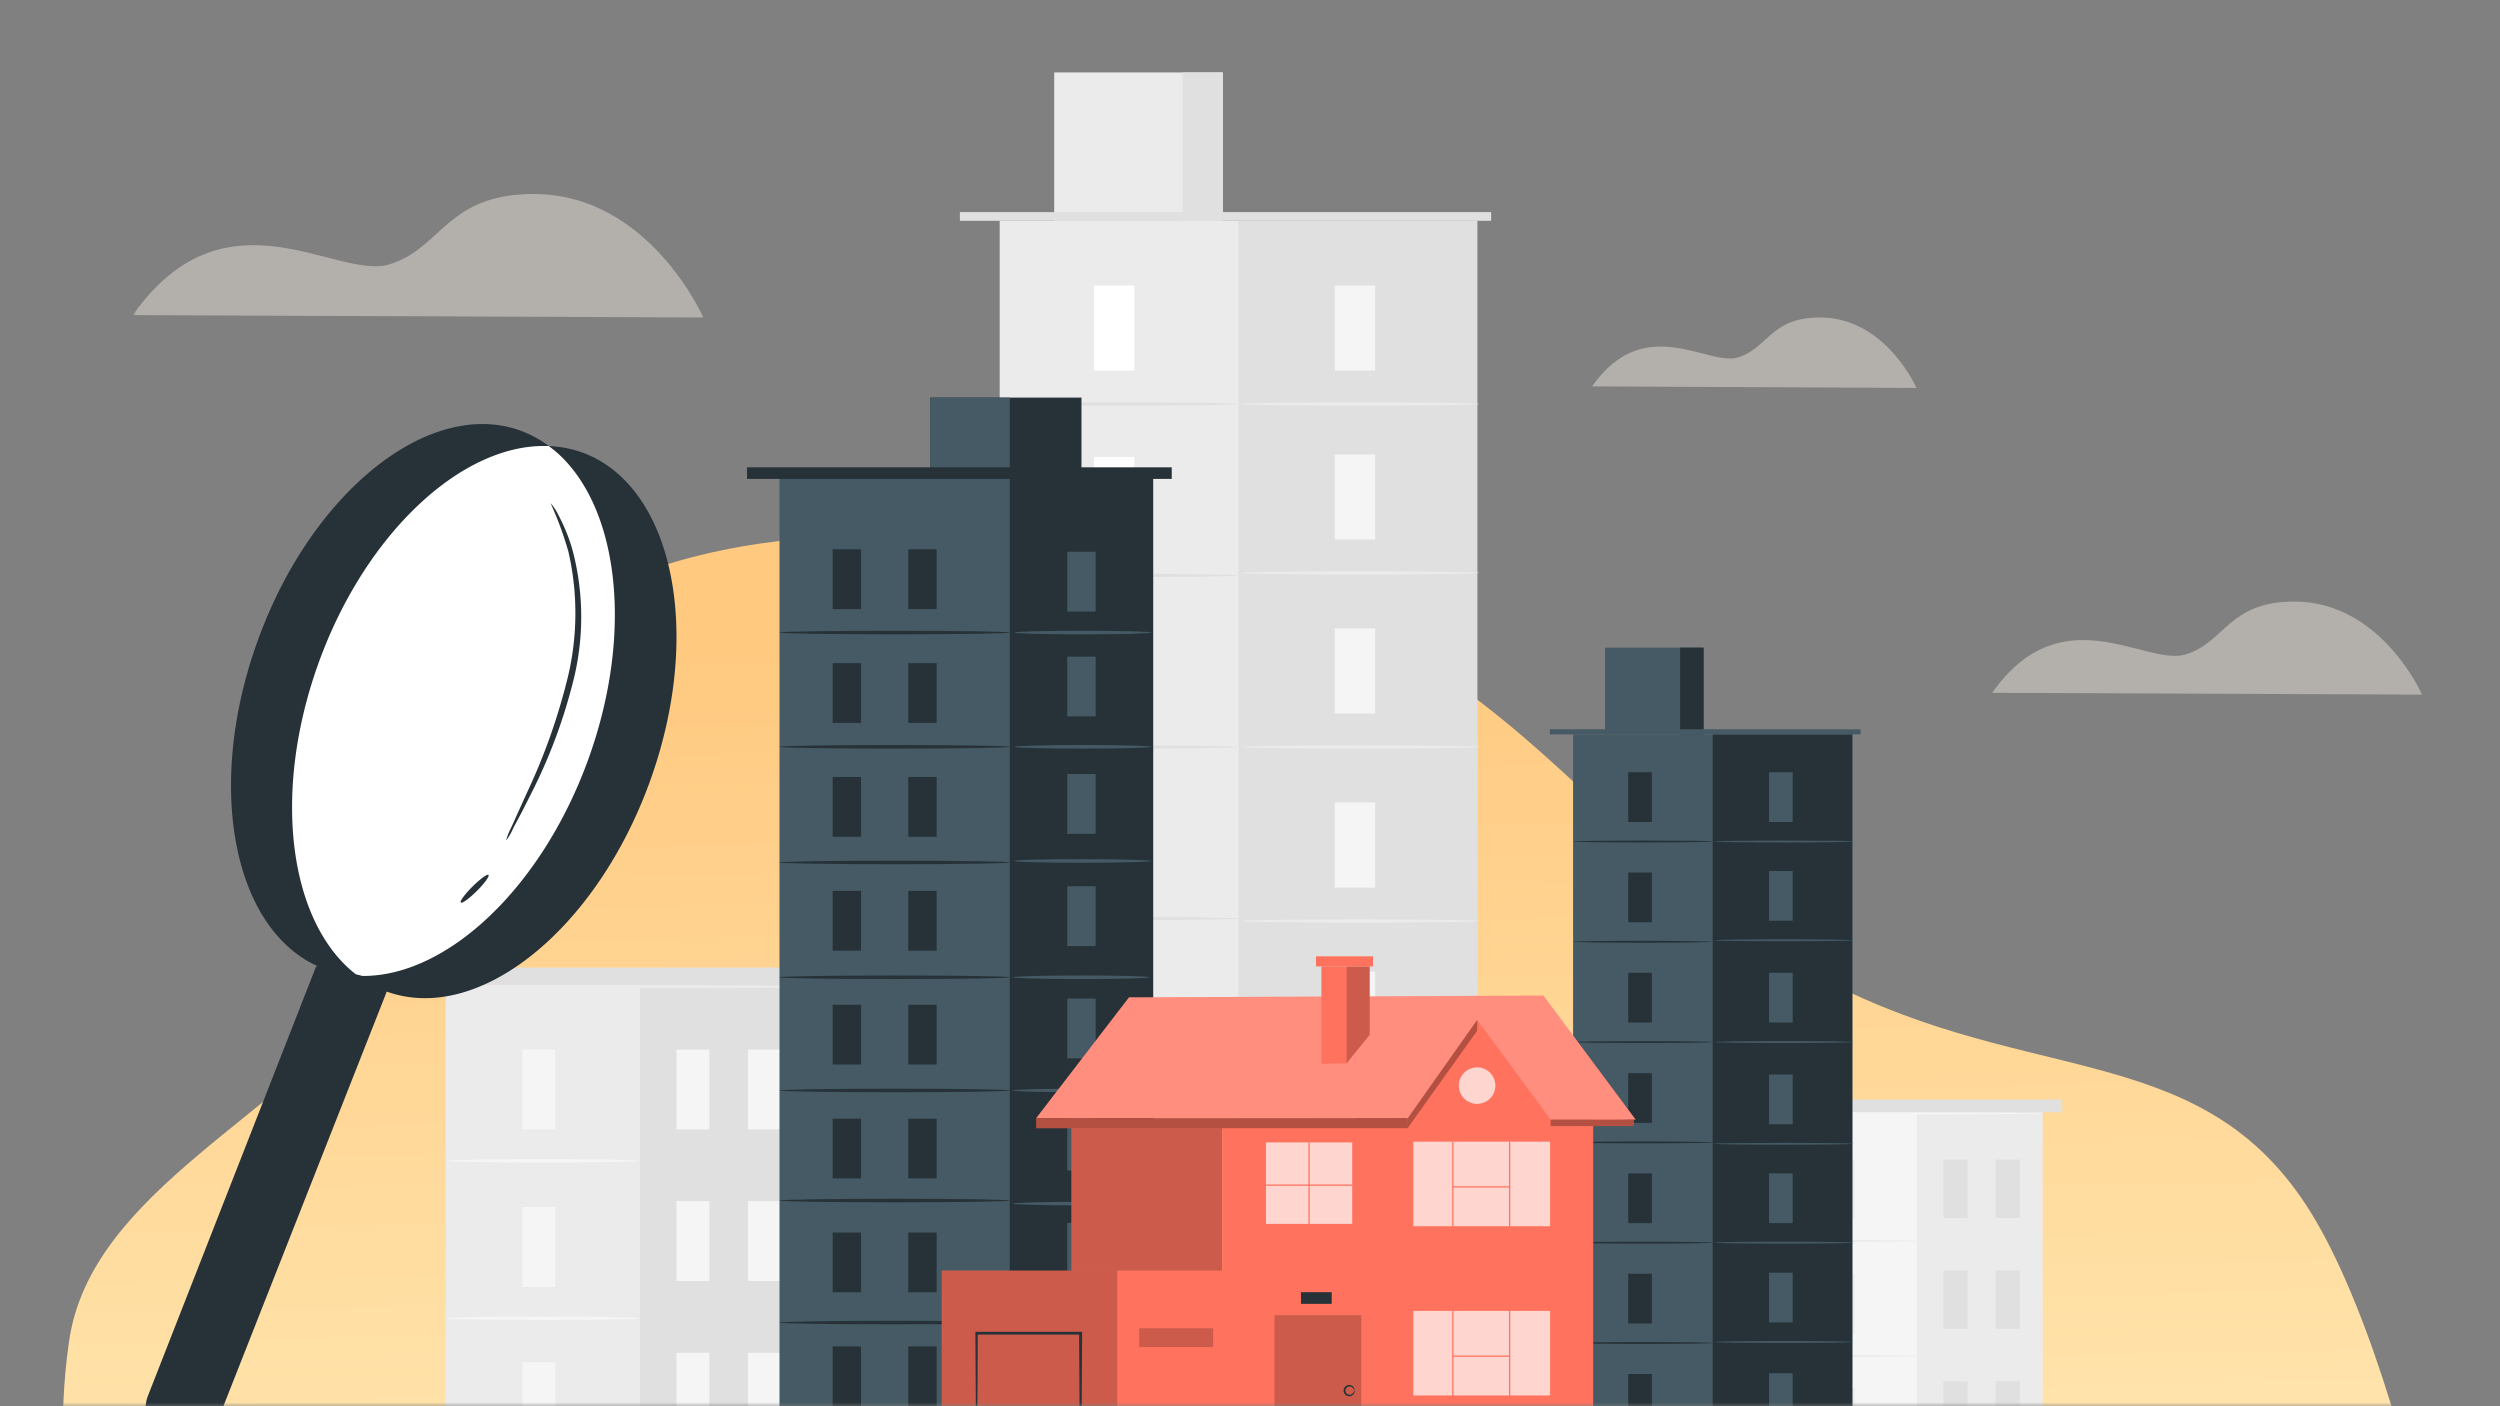 <svg width="320" height="180" fill="none" xmlns="http://www.w3.org/2000/svg"><rect width="100%" height="100%" fill="#808080" stroke="none"/><g clip-path="url(#a)"><mask id="b" style="mask-type:luminance" maskUnits="userSpaceOnUse" x="0" y="0" width="320" height="180"><path d="M320 0H0v180h320V0Z" fill="#fff"/></mask><g mask="url(#b)"><path fill-rule="evenodd" clip-rule="evenodd" d="M320.686 240.418c-3.891 23.599-8.241 34.363-26.288 52.435-18.268 18.298-56.084 26.073-90.977 20.09-33.935-5.817-53.08-36.066-84.269-50.128-27.7-12.488-64.642-8.844-86.367-26.8-21.938-18.133-26.96-43.437-23.94-64.37 2.787-19.308 27.873-28.989 39.76-45.195 12.529-17.085 8.562-42.984 31.86-52.455 23.599-9.594 58.269-5.624 87.282 4.023 26.986 8.97 39.426 32.416 63.358 46.054 26.964 15.366 49.767 8.314 64.071 30.164 14.007 21.399 25.329 82.313 21.857 103.381l3.653-17.199Z" fill="url(#c)"/><path d="M57.184 68.496a4.409 4.409 0 1 0-5.914-6.54 4.409 4.409 0 0 0 5.914 6.54Z" fill="#D6D0C9" style="mix-blend-mode:multiply" opacity=".6"/><mask id="d" style="mask-type:luminance" maskUnits="userSpaceOnUse" x="17" y="-30" width="247" height="218"><path d="M264-30H17v218h247V-30Z" fill="#fff"/></mask><g mask="url(#d)"><path d="m64.78 55.723 5.477 1.372 8.974 6.846 4.283 23.933-14.547 26.161-12.85 9.996-11.56 2.48-8.56-15.889V89.504l7.851-18.878 15.908-13.319 5.025-1.584Z" fill="#fff"/><path d="M261.426 142.316H227.14v45.148h34.286v-45.148Z" fill="#F5F5F5"/><path d="M261.426 142.316h-16.075v45.148h16.075v-45.148ZM237.41 148.428h-3.084v7.478h3.084v-7.478ZM237.41 177.693h-3.084v7.477h3.084v-7.477ZM245.351 158.837c0 .065-4.077.116-9.102.116s-9.109-.051-9.109-.116c0-.064 4.077-.116 9.109-.116 5.031 0 9.102.052 9.102.116ZM237.41 163.17h-3.084v7.478h3.084v-7.478ZM245.351 173.586c0 .064-4.077.116-9.102.116s-9.109-.052-9.109-.116c0-.065 4.077-.123 9.109-.123 5.031 0 9.102.058 9.102.123Z" fill="#EBEBEB"/><path d="M251.847 148.428h-3.084v7.478h3.084v-7.478ZM258.536 148.428h-3.083v7.478h3.083v-7.478ZM251.847 162.617h-3.084v7.477h3.084v-7.477ZM258.536 162.617h-3.083v7.477h3.083v-7.477ZM251.847 176.805h-3.084v7.478h3.084v-7.478ZM258.536 176.805h-3.083v7.478h3.083v-7.478ZM264 140.738h-39.44v1.63H264v-1.63Z" fill="#E0E0E0"/><path d="M261.665 142.522c0 .065-7.664.116-17.114.116-9.45 0-17.114-.051-17.114-.116 0-.064 7.664-.116 17.114-.116 9.45 0 17.114.052 17.114.116Z" fill="#F5F5F5"/><path d="M189.087 28.26H127.96v159.739h61.127V28.259Z" fill="#EBEBEB"/><path d="M189.081 28.26h-30.564v159.739h30.564V28.259Z" fill="#E0E0E0"/><path d="M156.524 9.273h-21.585V28.26h21.585V9.273Z" fill="#EBEBEB"/><path d="M156.517 9.273h-5.141V28.26h5.141V9.273Z" fill="#E0E0E0"/><path d="M190.868 27.152h-68.004v1.108h68.004v-1.108Z" fill="#E0E0E0"/><path d="M145.196 36.543h-5.173v10.891h5.173V36.543Z" fill="#fff"/><path d="M158.517 51.71c0 .117-6.838.207-15.275.207-8.438 0-15.282-.09-15.282-.206 0-.116 6.838-.213 15.282-.213 8.444 0 15.275.09 15.275.213Z" fill="#E0E0E0"/><path d="M176.024 36.543h-5.173v10.891h5.173V36.543Z" fill="#F5F5F5"/><path d="M189.345 51.71c0 .117-6.838.207-15.275.207-8.438 0-15.282-.09-15.282-.206 0-.116 6.838-.213 15.282-.213 8.444 0 15.275.09 15.275.213Z" fill="#EBEBEB"/><path d="M176.024 58.164h-5.173v10.891h5.173v-10.89Z" fill="#F5F5F5"/><path d="M189.345 73.331c0 .116-6.838.213-15.275.213-8.438 0-15.282-.097-15.282-.213 0-.116 6.838-.206 15.282-.206 8.444 0 15.275.097 15.275.206Z" fill="#EBEBEB"/><path d="M176.024 80.441h-5.173v10.891h5.173v-10.89Z" fill="#F5F5F5"/><path d="M189.345 95.608c0 .116-6.838.213-15.275.213-8.438 0-15.282-.097-15.282-.213 0-.115 6.838-.206 15.282-.206 8.444 0 15.275.097 15.275.206Z" fill="#EBEBEB"/><path d="M176.024 102.727h-5.173v10.891h5.173v-10.891Z" fill="#F5F5F5"/><path d="M189.345 117.888c0 .116-6.838.212-15.275.212-8.438 0-15.282-.096-15.282-.212 0-.116 6.838-.206 15.282-.206 8.444 0 15.275.096 15.275.206Z" fill="#EBEBEB"/><path d="M176.024 124.365h-5.173v10.891h5.173v-10.891Z" fill="#F5F5F5"/><path d="M189.345 139.533c0 .109-6.838.206-15.275.206-8.438 0-15.282-.097-15.282-.206 0-.11 6.838-.213 15.282-.213 8.444 0 15.275.097 15.275.213Z" fill="#EBEBEB"/><path d="M176.024 146.09h-5.173v10.891h5.173V146.09ZM176.024 168.104h-5.173v10.891h5.173v-10.891Z" fill="#F5F5F5"/><path d="M189.345 161.259c0 .116-6.838.212-15.275.212-8.438 0-15.282-.096-15.282-.212 0-.116 6.838-.206 15.282-.206 8.444 0 15.275.09 15.275.206Z" fill="#EBEBEB"/><path d="M145.196 58.498h-5.173v10.891h5.173V58.498Z" fill="#fff"/><path d="M158.517 73.666c0 .11-6.838.206-15.275.206-8.438 0-15.282-.097-15.282-.206 0-.11 6.838-.213 15.282-.213 8.444 0 15.275.097 15.275.213Z" fill="#E0E0E0"/><path d="M145.196 80.455h-5.173v10.891h5.173v-10.89Z" fill="#fff"/><path d="M158.517 95.623c0 .11-6.838.206-15.275.206-8.438 0-15.282-.097-15.282-.206 0-.11 6.838-.213 15.282-.213 8.444 0 15.275.097 15.275.213Z" fill="#E0E0E0"/><path d="M145.196 102.41h-5.173v10.891h5.173V102.41Z" fill="#fff"/><path d="M158.517 117.578c0 .109-6.838.206-15.275.206-8.438 0-15.282-.097-15.282-.206 0-.11 6.838-.213 15.282-.213 8.444 0 15.275.097 15.275.213Z" fill="#E0E0E0"/><path d="M145.196 124.365h-5.173v10.891h5.173v-10.891Z" fill="#fff"/><path d="M158.517 139.533c0 .109-6.838.206-15.275.206-8.438 0-15.282-.097-15.282-.206 0-.11 6.838-.213 15.282-.213 8.444 0 15.275.097 15.275.213Z" fill="#E0E0E0"/><path d="M145.196 146.322h-5.173v10.891h5.173v-10.891Z" fill="#fff"/><path d="M158.517 161.489c0 .11-6.838.206-15.275.206-8.438 0-15.282-.096-15.282-.206 0-.109 6.838-.212 15.282-.212 8.444 0 15.275.096 15.275.212Z" fill="#E0E0E0"/><path d="M145.196 168.277h-5.173v10.891h5.173v-10.891Z" fill="#fff"/><path d="M103.905 125.996H57.033v61.726h46.872v-61.726Z" fill="#EBEBEB"/><path d="M103.905 125.996H81.927v61.726h21.978v-61.726Z" fill="#E0E0E0"/><path d="M71.07 134.35h-4.212v10.221h4.212V134.35ZM71.07 174.363h-4.212v10.221h4.212v-10.221ZM81.927 148.59c0 .109-5.573.206-12.45.206-6.877 0-12.444-.097-12.444-.206 0-.109 5.574-.213 12.444-.213 6.87 0 12.45.097 12.45.213ZM71.07 154.508h-4.212v10.221h4.212v-10.221ZM81.927 168.741c0 .116-5.573.212-12.45.212-6.877 0-12.444-.096-12.444-.212 0-.116 5.574-.206 12.444-.206 6.87 0 12.45.096 12.45.206ZM90.803 134.35h-4.212v10.221h4.212V134.35ZM99.95 134.35h-4.212v10.221h4.213V134.35ZM90.803 153.748h-4.212v10.221h4.212v-10.221ZM99.95 153.748h-4.212v10.221h4.213v-10.221ZM90.803 173.146h-4.212v10.221h4.212v-10.221ZM99.95 173.146h-4.212v10.221h4.213v-10.221Z" fill="#F5F5F5"/><path d="M107.433 123.846H53.511v2.228h53.922v-2.228Z" fill="#E0E0E0"/><path d="M104.234 126.298c0 .116-10.476.213-23.397.213-12.921 0-23.404-.097-23.404-.213 0-.116 10.476-.206 23.404-.206 12.927 0 23.397.078 23.397.206Z" fill="#EBEBEB"/><path d="m203.789 49.456 41.523.2s-3.935-9.017-12.34-9.017c-6.406 0-6.69 3.98-10.541 5.12-3.851 1.14-11.953-5.829-18.642 3.697ZM17 40.336l73.023.303S83.108 24.84 68.329 24.834c-11.263 0-11.766 7-18.527 9.017-6.76 2.016-21.01-10.267-32.802 6.485Z" fill="#D6D0C9" style="mix-blend-mode:multiply" opacity=".6"/><path d="M237.1 94h-35.743v93.407H237.1V94Z" fill="#455A64"/><path d="M237.094 94h-17.869v93.407h17.869V94Z" fill="#263238"/><path d="M218.064 82.897H205.44V94h12.624V82.897Z" fill="#455A64"/><path d="M218.058 82.897h-3.006V94h3.006V82.897Z" fill="#263238"/><path d="M238.145 93.348h-39.769v.65h39.769v-.65Z" fill="#455A64"/><path d="M211.439 98.844h-3.025v6.369h3.025v-6.37ZM219.225 107.712c0 .065-3.999.123-8.934.123-4.935 0-8.934-.058-8.934-.123 0-.064 3.999-.122 8.934-.122 4.935 0 8.934.032 8.934.122Z" fill="#263238"/><path d="M229.463 98.844h-3.026v6.369h3.026v-6.37ZM237.255 107.712c0 .065-3.999.123-8.934.123-4.935 0-8.935-.058-8.935-.123 0-.064 4-.122 8.935-.122 4.935 0 8.934.032 8.934.122ZM229.463 111.484h-3.026v6.37h3.026v-6.37ZM237.255 120.353c0 .071-3.999.122-8.934.122-4.935 0-8.935-.051-8.935-.122 0-.071 4-.123 8.935-.123 4.935 0 8.934.058 8.934.123ZM229.463 124.516h-3.026v6.369h3.026v-6.369ZM237.255 133.384c0 .064-3.999.122-8.934.122-4.935 0-8.935-.058-8.935-.122s4-.122 8.935-.122c4.935 0 8.934.051 8.934.122ZM229.463 137.537h-3.026v6.369h3.026v-6.369ZM237.255 146.405c0 .071-3.999.122-8.934.122-4.935 0-8.935-.051-8.935-.122 0-.071 4-.116 8.935-.116 4.935 0 8.934.052 8.934.116ZM229.463 150.193h-3.026v6.37h3.026v-6.37ZM237.255 159.062c0 .071-3.999.122-8.934.122-4.935 0-8.935-.051-8.935-.122 0-.071 4-.123 8.935-.123 4.935 0 8.934.058 8.934.123ZM229.463 162.9h-3.026v6.37h3.026v-6.37ZM229.463 175.775h-3.026v6.37h3.026v-6.37ZM237.255 171.769c0 .071-3.999.122-8.934.122-4.935 0-8.935-.051-8.935-.122 0-.071 4-.123 8.935-.123 4.935 0 8.934.058 8.934.123Z" fill="#455A64"/><path d="M211.439 111.68h-3.025v6.369h3.025v-6.369ZM219.225 120.548c0 .065-3.999.123-8.934.123-4.935 0-8.934-.058-8.934-.123 0-.064 3.999-.122 8.934-.122 4.935 0 8.934.077 8.934.122ZM211.439 124.516h-3.025v6.369h3.025v-6.369ZM219.225 133.384c0 .071-3.999.122-8.934.122-4.935 0-8.934-.051-8.934-.122 0-.071 3.999-.116 8.934-.116 4.935 0 8.934.052 8.934.116ZM211.439 137.357h-3.025v6.37h3.025v-6.37ZM219.225 146.227c0 .064-3.999.122-8.934.122-4.935 0-8.934-.058-8.934-.122 0-.065 3.999-.123 8.934-.123 4.935 0 8.934.052 8.934.123ZM211.439 150.193h-3.025v6.37h3.025v-6.37ZM219.225 159.062c0 .071-3.999.122-8.934.122-4.935 0-8.934-.051-8.934-.122 0-.071 3.999-.123 8.934-.123 4.935 0 8.934.058 8.934.123ZM211.439 163.035h-3.025v6.369h3.025v-6.369ZM219.225 171.903c0 .064-3.999.122-8.934.122-4.935 0-8.934-.058-8.934-.122s3.999-.122 8.934-.122c4.935 0 8.934.051 8.934.122ZM211.439 175.871h-3.025v6.369h3.025v-6.369Z" fill="#263238"/><path d="M147.596 60.617h-47.82v126.827h47.82V60.617Z" fill="#455A64"/><path d="M147.602 60.617H129.25v126.827h18.352V60.617Z" fill="#263238"/><path d="M140.242 70.627h-3.632v7.651h3.632v-7.651ZM140.242 84.049h-3.632V91.7h3.632V84.05ZM140.242 99.08h-3.632v7.651h3.632v-7.65ZM140.242 113.443h-3.632v7.652h3.632v-7.652ZM140.242 127.812h-3.632v7.652h3.632v-7.652ZM140.242 142.176h-3.632v7.651h3.632v-7.651ZM140.242 156.543h-3.632v7.652h3.632v-7.652ZM140.242 172.336h-3.632v7.651h3.632v-7.651Z" fill="#455A64"/><path d="M149.983 59.818H95.615V61.3h54.368v-1.482Z" fill="#263238"/><path d="M138.429 50.893h-19.358v9.667h19.358v-9.667Z" fill="#263238"/><path d="M129.25 50.893h-10.179v8.926h10.179v-8.926Z" fill="#455A64"/><path d="M110.214 70.31h-3.632v7.652h3.632v-7.651ZM119.89 70.31h-3.632v7.652h3.632v-7.651ZM110.214 84.885h-3.632v7.651h3.632v-7.651ZM119.89 84.885h-3.632v7.651h3.632v-7.651ZM110.214 99.46h-3.632v7.652h3.632v-7.651ZM119.89 99.46h-3.632v7.652h3.632v-7.651ZM110.214 114.035h-3.632v7.651h3.632v-7.651ZM119.89 114.035h-3.632v7.651h3.632v-7.651ZM110.214 128.611h-3.632v7.651h3.632v-7.651ZM119.89 128.611h-3.632v7.651h3.632v-7.651ZM110.214 143.186h-3.632v7.651h3.632v-7.651ZM119.89 143.186h-3.632v7.651h3.632v-7.651ZM110.214 157.762h-3.632v7.651h3.632v-7.651ZM119.89 157.762h-3.632v7.651h3.632v-7.651ZM110.214 172.336h-3.632v7.651h3.632v-7.651ZM119.89 172.336h-3.632v7.651h3.632v-7.651ZM129.25 80.964c0 .129-6.599.231-14.734.231-8.134 0-14.74-.102-14.74-.231 0-.13 6.599-.226 14.74-.226s14.734.103 14.734.226ZM129.25 95.59c0 .13-6.599.233-14.734.233-8.134 0-14.74-.103-14.74-.232 0-.13 6.599-.226 14.74-.226s14.734.103 14.734.226ZM129.25 110.396c0 .122-6.599.225-14.734.225-8.134 0-14.74-.103-14.74-.225 0-.122 6.599-.232 14.74-.232s14.734.103 14.734.232ZM129.25 125.093c0 .123-6.599.226-14.734.226-8.134 0-14.74-.103-14.74-.226 0-.122 6.599-.232 14.74-.232s14.734.103 14.734.232ZM129.25 139.58c0 .122-6.599.225-14.734.225-8.134 0-14.74-.103-14.74-.225 0-.122 6.599-.232 14.74-.232s14.734.103 14.734.232ZM129.25 153.671c0 .122-6.599.225-14.734.225-8.134 0-14.74-.103-14.74-.225 0-.123 6.599-.232 14.74-.232s14.734.103 14.734.232ZM129.25 169.29c0 .123-6.599.226-14.734.226-8.134 0-14.74-.103-14.74-.226 0-.122 6.599-.231 14.74-.231s14.734.103 14.734.231Z" fill="#263238"/><path d="M147.389 80.964c0 .129-3.928.231-8.773.231-4.844 0-8.773-.102-8.773-.231 0-.13 3.922-.226 8.773-.226 4.851 0 8.773.103 8.773.226ZM147.389 95.59c0 .13-3.928.233-8.773.233-4.844 0-8.773-.103-8.773-.232 0-.13 3.922-.226 8.773-.226 4.851 0 8.773.103 8.773.226ZM147.389 110.198c0 .129-3.928.232-8.773.232-4.844 0-8.773-.084-8.773-.232 0-.148 3.922-.225 8.773-.225 4.851 0 8.773.122 8.773.225ZM147.196 125.093c0 .123-3.929.226-8.773.226-4.845 0-8.773-.103-8.773-.226 0-.122 3.928-.232 8.773-.232 4.844 0 8.773.103 8.773.232ZM147.196 139.58c0 .122-3.929.225-8.773.225-4.845 0-8.773-.103-8.773-.225 0-.122 3.928-.232 8.773-.232 4.844 0 8.773.103 8.773.232ZM147.196 154.064c0 .122-3.929.225-8.773.225-4.845 0-8.773-.103-8.773-.225 0-.122 3.928-.232 8.773-.232 4.844 0 8.773.103 8.773.232ZM147.196 169.29c0 .123-3.929.226-8.773.226-4.845 0-8.773-.103-8.773-.226 0-.122 3.928-.231 8.773-.231 4.844 0 8.773.103 8.773.231Z" fill="#455A64"/><path d="M156.421 143.309h-19.282v44.176h19.282v-44.176Z" fill="#FF725E"/><path opacity=".2" d="M156.421 143.309h-19.282v44.176h19.282v-44.176Z" fill="#000"/><path d="M132.63 143.127h47.574l8.89-12.597 9.315 12.957 10.953-.174-11.805-15.875-53.045.225-11.882 15.464Z" fill="#FF725E"/><path opacity=".2" d="M132.63 143.127h47.574l8.89-12.597 9.315 12.957 10.953-.174-11.805-15.875-53.045.225-11.882 15.464Z" fill="#fff"/><path d="M156.421 143.314v44.169h47.509v-44.169h-5.45l-9.386-12.785-8.922 12.585-23.751.2Z" fill="#FF725E"/><path d="M163.136 187.484v-19.148h11.108v19.148" fill="#000" opacity=".2"/><path opacity=".7" d="M198.415 167.795h-17.507v10.827h17.507v-10.827ZM198.415 146.129h-17.507v10.827h17.507v-10.827ZM173.083 146.227h-11.037v10.433h11.037v-10.433Z" fill="#fff"/><path d="M186.042 167.795h-.161v10.93h.161v-10.93ZM193.319 167.795h-.161v10.93h.161v-10.93Z" fill="#FF725E"/><path d="M193.235 173.508h-7.276v.161h7.276v-.161ZM186.042 146.129h-.161v10.93h.161v-10.93ZM193.319 146.129h-.161v10.93h.161v-10.93Z" fill="#FF725E"/><path d="M193.235 151.842h-7.276v.161h7.276v-.161ZM167.645 146.227h-.161v10.433h.161v-10.433Z" fill="#FF725E"/><path d="M173.083 151.617h-11.037v.161h11.037v-.161Z" fill="#FF725E"/><path opacity=".7" d="M191.409 138.961a2.343 2.343 0 0 1-2.341 2.338 2.344 2.344 0 0 1-2.342-2.338 2.344 2.344 0 0 1 2.342-2.338c1.29 0 2.335 1.05 2.341 2.338Z" fill="#fff"/><path d="m172.367 136.095 2.954-3.639v-8.753h-6.186v12.456l3.232-.064Z" fill="#FF725E"/><path opacity=".2" d="M172.367 136.095v-12.392h2.954v8.753l-2.954 3.639Z" fill="#000"/><path d="M175.741 122.414h-7.296v1.288h7.296v-1.288ZM156.969 162.637h-36.428v24.854h36.428v-24.854Z" fill="#FF725E"/><path opacity=".2" d="M143.003 162.637h-22.462v24.854h22.462v-24.854Z" fill="#000"/><path d="M138.275 187.447a1.33 1.33 0 0 1-.033-.322v-.934c0-.863 0-2.036-.051-3.498 0-3.027-.039-7.207-.065-12.043l.181.18h-13.334l.174-.18c0 4.836-.045 9.016-.064 12.043 0 1.462-.039 2.635-.052 3.498 0 .373 0 .682-.032.934.013.109.013.212 0 .322a1.053 1.053 0 0 1-.032-.322v-.934c0-.863 0-2.036-.052-3.498 0-3.02-.039-7.207-.065-12.043v-.181h13.663v.181c-.032 4.836-.051 9.016-.071 12.043 0 1.462-.038 2.635-.051 3.498v.934a1.553 1.553 0 0 1-.116.322Z" fill="#263238"/><path opacity=".2" d="M155.279 170.012h-9.464v2.409h9.464v-2.409Z" fill="#000"/><path d="M132.63 143.128v1.282h47.542v-1.295l-47.542.013ZM180.172 144.409l8.896-12.463.026-1.417-8.89 12.598-.032 1.282ZM209.13 143.309h-10.65v.824h10.65v-.824Z" fill="#FF725E"/><path d="M170.457 165.398h-3.928v1.495h3.928v-1.495Z" fill="#263238"/><path opacity=".3" d="M132.63 143.128v1.282h47.542v-1.295l-47.542.013ZM180.172 144.409l8.896-12.463.026-1.417-8.89 12.598-.032 1.282ZM209.13 143.309h-10.65v.824h10.65v-.824Z" fill="#000"/><path d="M173.347 177.997s0-.245-.29-.431a.548.548 0 0 0-.51-.058.528.528 0 0 0 0 .979.554.554 0 0 0 .51-.058c.265-.187.258-.438.29-.432.033.006.11.277-.193.56a.714.714 0 0 1-.678.123.72.72 0 1 1 .678-1.243c.303.29.213.579.193.56ZM74.49 57.907a14.32 14.32 0 0 0-4.226-.811c8.773 6.51 11.153 23.263 5.006 40.182-6 16.481-18.127 27.727-28.88 27.643l-.852-.219c-8.54-6.66-10.798-23.205-4.728-39.931 6.063-16.727 18.565-28.152 29.448-27.67a14.318 14.318 0 0 0-3.62-1.976c-11.637-4.232-26.764 7.8-33.64 26.857-6.728 18.51-3.232 36.801 7.69 41.702h-.22l-21.513 54.932a4.726 4.726 0 0 0 2.677 6.131 4.735 4.735 0 0 0 6.14-2.673l21.733-55.15c11.676 4.219 26.752-7.8 33.667-26.857 6.915-19.058 3-37.929-8.676-42.16h-.007Z" fill="#263238"/><path d="M64.78 107.589a7.8 7.8 0 0 1 .659-1.674l2.006-4.438a77.919 77.919 0 0 0 5.309-15.103 35.164 35.164 0 0 0 0-15.767 44.177 44.177 0 0 0-2.284-6.209c.4.451.736.96.994 1.514a22.215 22.215 0 0 1 1.832 4.547 33.412 33.412 0 0 1 .232 16.082 67.896 67.896 0 0 1-5.573 15.104 131.74 131.74 0 0 1-2.245 4.328 7.146 7.146 0 0 1-.936 1.623l.007-.007ZM62.53 111.987c.148.168-.51 1.083-1.497 2.061-.987.979-1.897 1.636-2.051 1.482-.155-.155.51-1.069 1.496-2.048.987-.979 1.897-1.649 2.051-1.495Z" fill="#263238"/></g><path d="m255 88.683 55.019.226S304.826 77.006 293.672 77c-8.489 0-8.863 5.275-13.959 6.782-5.096 1.507-15.85-7.722-24.713 4.901Z" fill="#D6D0C9" style="mix-blend-mode:multiply" opacity=".6"/></g></g><defs><linearGradient id="c" x1="211.736" y1="80.107" x2="215.237" y2="223.137" gradientUnits="userSpaceOnUse"><stop stop-color="#FFC980"/><stop offset="1" stop-color="#FFEEBC"/></linearGradient><clipPath id="a"><path fill="#fff" d="M0 0h320v180H0z"/></clipPath></defs></svg>
